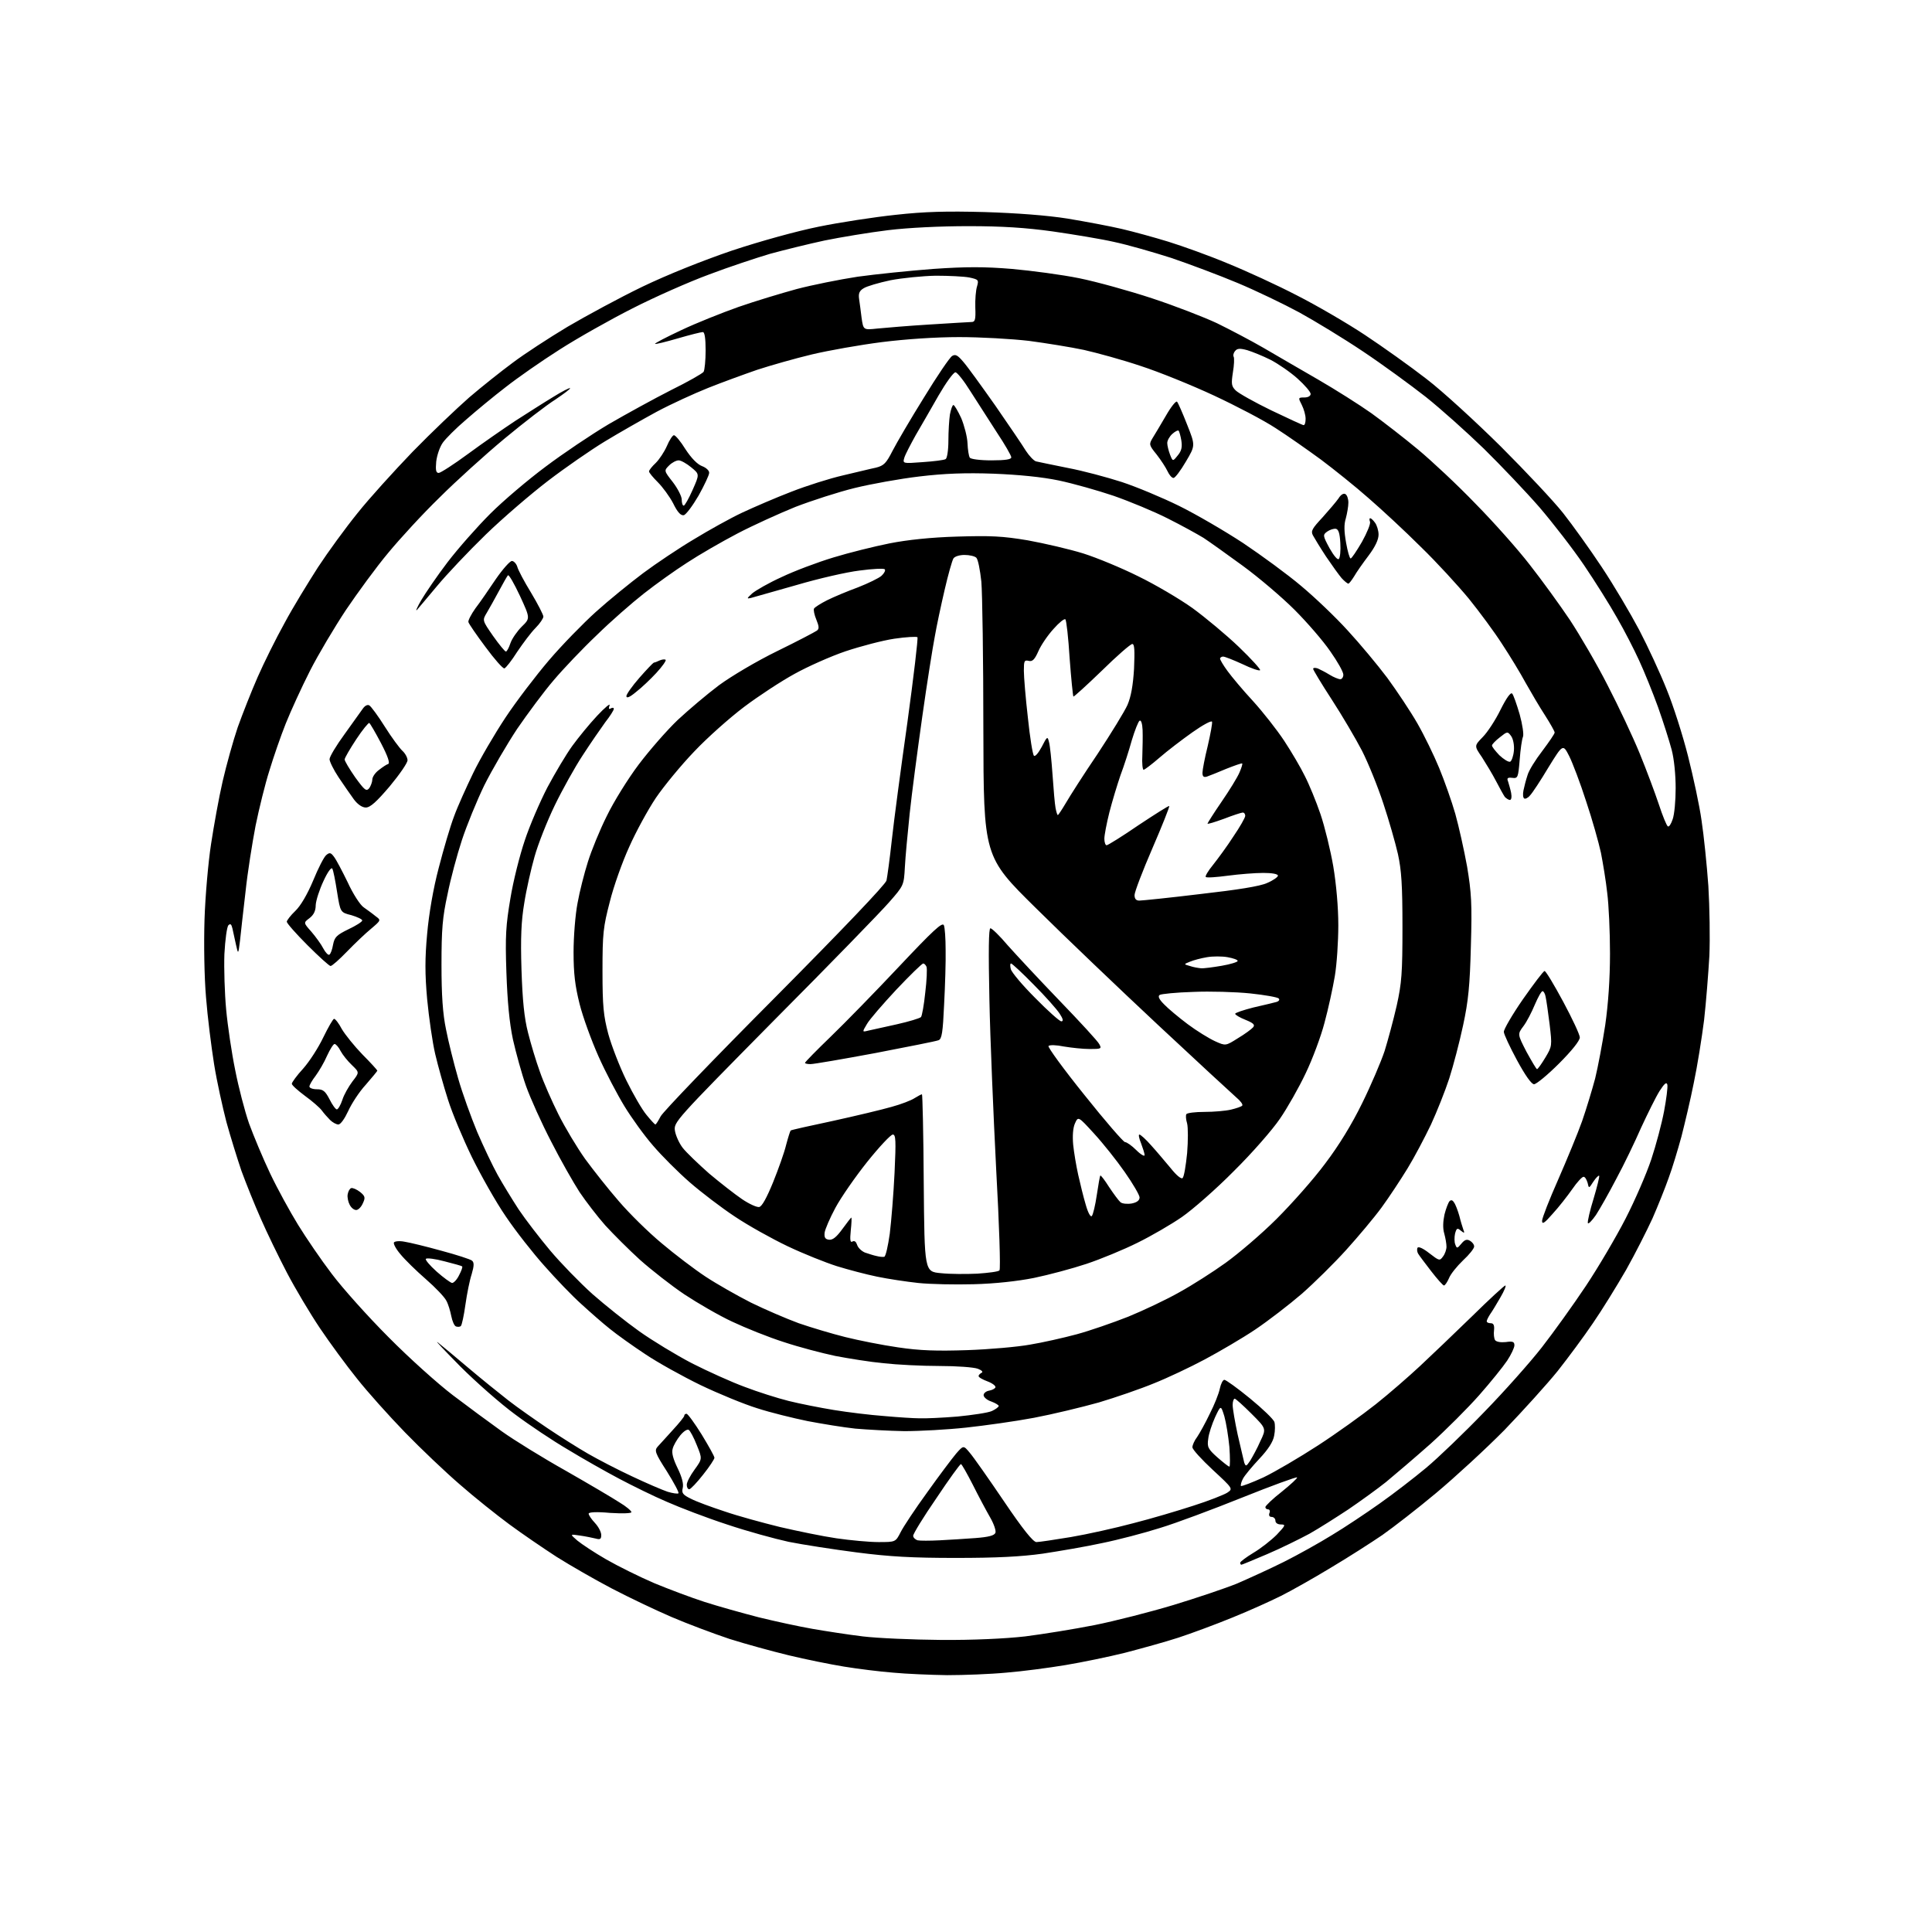 <?xml version="1.0" encoding="UTF-8" standalone="no"?>
<svg 
  version="1.1" 
  xmlns="http://www.w3.org/2000/svg" 
  xmlns:xlink="http://www.w3.org/1999/xlink" 
  xmlns:svg="http://www.w3.org/2000/svg"
  xmlns:rdf="http://www.w3.org/1999/02/22-rdf-syntax-ns#"
  xmlns:cc="http://creativecommons.org/ns#"
  xmlns:dc="http://purl.org/dc/elements/1.1/"
  viewBox="0 0 768 768"
  width="768"
  height="768"
>
<style>svg {background-color: white; }</style>"
<path stroke="none" fill="black" fill-rule="evenodd" d="M376.5,665.9C369.9,665.8 360.2,665.4 355.0,664.9C349.8,664.5 341.0,663.4 335.5,662.5C330.0,661.6 320.1,659.6 313.5,658.0C306.9,656.4 296.3,653.5 290.0,651.5C283.7,649.4 273.3,645.5 267.0,642.8C260.7,640.1 250.0,635.0 243.3,631.5C236.6,628.0 226.7,622.3 221.3,618.9C215.9,615.4 207.4,609.6 202.4,605.9C197.4,602.2 188.6,595.2 182.9,590.2C177.2,585.3 167.3,575.9 161.0,569.4C154.6,562.8 146.0,553.2 141.9,548.0C137.7,542.8 131.1,533.8 127.2,528.0C123.3,522.2 117.4,512.3 114.1,506.0C110.8,499.7 106.1,490.0 103.7,484.5C101.2,478.9 97.8,470.4 96.0,465.5C94.3,460.5 91.6,451.8 90.0,446.0C88.5,440.2 86.2,429.9 85.1,423.0C84.0,416.1 82.5,404.2 81.9,396.5C81.2,388.4 81.0,375.3 81.3,365.5C81.6,356.1 82.8,342.6 83.9,335.5C85.0,328.3 87.0,317.1 88.5,310.6C90.0,304.1 92.7,294.4 94.5,289.1C96.4,283.8 99.9,274.9 102.4,269.2C104.9,263.5 109.7,253.8 113.1,247.7C116.4,241.5 122.5,231.6 126.4,225.5C130.4,219.4 137.4,209.8 142.1,204.0C146.7,198.2 156.6,187.3 164.0,179.6C171.4,172.0 181.6,162.3 186.5,158.0C191.4,153.8 199.2,147.6 203.8,144.2C208.3,140.8 218.1,134.4 225.6,129.9C233.1,125.5 246.4,118.3 255.3,114.0C265.3,109.2 279.0,103.7 291.0,99.6C302.5,95.8 316.6,91.9 325.5,90.1C333.8,88.4 347.5,86.3 356.0,85.4C367.7,84.1 376.4,83.9 391.5,84.3C404.2,84.7 416.2,85.6 424.4,86.9C431.6,88.1 441.2,89.9 445.9,91.0C450.6,92.1 459.0,94.4 464.5,96.1C470.0,97.8 480.6,101.6 488.0,104.7C495.4,107.7 507.8,113.4 515.5,117.4C523.2,121.3 535.4,128.4 542.5,133.1C549.6,137.8 560.7,145.7 567.0,150.6C573.3,155.4 586.6,167.6 596.6,177.5C606.5,187.4 617.7,199.3 621.4,204.0C625.1,208.7 632.0,218.3 636.7,225.4C641.5,232.6 648.1,243.8 651.6,250.4C655.1,257.1 660.0,267.7 662.5,274.0C665.1,280.3 668.9,292.2 671.0,300.5C673.1,308.8 675.6,320.3 676.4,326.2C677.3,332.1 678.5,343.8 679.1,352.2C679.6,360.6 679.8,373.1 679.5,380.0C679.1,386.9 678.2,398.4 677.4,405.5C676.5,412.6 674.7,423.9 673.3,430.5C672.0,437.1 669.7,446.7 668.4,451.8C667.0,456.9 664.8,464.3 663.3,468.3C661.9,472.3 659.0,479.5 656.9,484.3C654.7,489.1 650.0,498.4 646.4,504.8C642.7,511.2 636.8,520.8 633.2,526.0C629.7,531.2 623.3,539.8 619.2,545.0C615.0,550.2 605.5,560.7 598.1,568.4C590.6,576.0 578.4,587.2 571.0,593.4C563.6,599.6 553.9,607.1 549.5,610.2C545.1,613.2 535.9,619.1 529.0,623.2C522.1,627.4 513.2,632.4 509.2,634.4C505.2,636.4 496.6,640.3 489.9,643.0C483.3,645.7 473.6,649.3 468.4,651.0C463.2,652.7 453.7,655.3 447.2,657.0C440.8,658.6 430.1,660.8 423.5,661.9C416.9,663.0 406.3,664.4 400.0,664.9C393.7,665.5 383.1,665.9 376.5,665.9zM374.0,651.9C386.7,652.0 399.5,651.4 407.5,650.5C414.6,649.6 427.0,647.6 435.1,646.0C443.1,644.4 457.2,640.8 466.5,638.0C475.7,635.2 487.0,631.4 491.7,629.5C496.3,627.5 504.7,623.7 510.3,620.9C515.9,618.1 524.5,613.3 529.5,610.2C534.5,607.2 542.9,601.6 548.4,597.7C553.8,593.9 562.1,587.5 566.9,583.5C571.7,579.5 582.1,569.5 590.0,561.3C598.0,553.1 608.3,541.5 612.9,535.6C617.5,529.7 625.4,518.7 630.4,511.2C635.4,503.7 642.5,491.6 646.2,484.4C649.9,477.2 654.5,466.6 656.4,460.9C658.3,455.2 660.6,446.5 661.5,441.7C662.4,436.9 663.0,432.2 662.8,431.2C662.5,430.0 661.7,430.6 659.7,433.7C658.2,436.1 655.0,442.6 652.4,448.2C649.9,453.9 645.5,463.1 642.5,468.6C639.6,474.2 635.9,480.7 634.4,483.0C632.8,485.3 631.4,486.7 631.2,486.2C631.0,485.6 632.0,481.2 633.5,476.4C634.9,471.7 635.9,467.6 635.7,467.4C635.5,467.1 634.4,468.2 633.4,469.7C631.6,472.5 631.6,472.5 631.1,470.2C630.7,468.9 630.1,467.8 629.5,467.8C629.0,467.7 626.9,469.9 625.0,472.7C623.1,475.4 619.6,479.9 617.2,482.5C613.9,486.3 613.0,486.8 613.0,485.3C613.0,484.2 615.9,476.8 619.4,468.9C622.9,460.9 627.2,450.5 628.9,445.7C630.6,440.8 632.9,433.2 634.1,428.7C635.2,424.2 637.0,414.7 638.1,407.5C639.3,399.1 640.0,389.1 640.0,379.0C640.0,370.4 639.5,359.6 638.9,355.0C638.4,350.3 637.2,343.1 636.4,339.0C635.5,334.9 632.9,325.6 630.5,318.5C628.2,311.3 625.1,303.2 623.8,300.6C621.3,295.7 621.3,295.7 615.5,305.1C612.4,310.3 609.1,315.3 608.2,316.2C607.4,317.2 606.3,317.7 605.9,317.4C605.4,317.1 605.3,315.7 605.6,314.2C605.9,312.7 606.6,310.0 607.2,308.2C607.7,306.3 610.4,302.0 613.1,298.5C615.8,294.9 618.0,291.7 618.0,291.2C618.0,290.7 616.3,287.7 614.2,284.4C612.1,281.2 608.7,275.4 606.5,271.5C604.4,267.6 600.2,260.7 597.1,256.0C594.1,251.3 588.1,243.2 583.9,238.0C579.6,232.8 571.1,223.5 564.8,217.4C558.6,211.2 549.2,202.5 544.0,198.0C538.8,193.4 530.3,186.6 525.1,182.7C519.9,178.9 511.8,173.2 507.1,170.2C502.4,167.1 491.3,161.3 482.5,157.2C473.7,153.1 460.6,147.8 453.5,145.5C446.4,143.1 436.2,140.3 430.9,139.1C425.7,138.0 415.8,136.4 409.0,135.5C402.1,134.7 389.7,134.0 381.3,134.0C371.9,134.0 360.1,134.8 350.5,136.0C341.9,137.1 329.4,139.3 322.7,140.9C316.0,142.5 306.2,145.3 301.0,147.0C295.8,148.8 287.0,152.0 281.5,154.2C276.0,156.4 266.8,160.6 261.0,163.7C255.3,166.8 246.0,172.1 240.4,175.5C234.8,178.9 224.7,185.9 217.9,191.1C211.1,196.3 199.9,205.9 193.1,212.5C186.3,219.1 177.6,228.3 173.7,233.0C169.8,237.7 166.2,241.9 165.7,242.5C165.1,243.1 165.9,241.2 167.5,238.5C169.1,235.8 173.7,229.0 177.9,223.5C182.1,218.0 189.7,209.4 194.9,204.2C200.0,199.1 209.9,190.7 216.9,185.5C223.8,180.3 235.1,172.7 242.0,168.6C248.9,164.6 260.0,158.5 266.7,155.1C273.4,151.8 279.2,148.5 279.7,147.8C280.1,147.1 280.5,143.2 280.5,139.3C280.5,134.5 280.1,132.0 279.4,132.0C278.7,132.0 274.3,133.1 269.5,134.5C264.7,135.9 260.6,136.9 260.4,136.7C260.1,136.5 264.9,134.0 270.9,131.2C276.8,128.4 287.1,124.3 293.6,122.0C300.2,119.7 310.5,116.6 316.7,114.9C322.8,113.3 333.7,111.1 340.9,110.0C348.1,109.0 361.7,107.6 371.0,106.9C384.1,106.0 391.3,106.0 402.2,106.9C410.1,107.6 422.1,109.2 429.0,110.6C435.9,112.0 448.9,115.6 458.0,118.6C467.1,121.6 478.7,126.1 483.8,128.5C488.9,131.0 497.3,135.4 502.3,138.3C507.4,141.3 517.1,146.9 524.0,150.9C530.9,154.9 540.4,160.9 545.2,164.3C549.9,167.7 558.3,174.2 563.7,178.7C569.1,183.2 579.4,192.8 586.5,200.2C593.7,207.5 603.4,218.4 608.1,224.5C612.9,230.6 620.0,240.4 624.1,246.5C628.1,252.6 634.9,264.2 639.1,272.5C643.4,280.8 649.1,292.9 651.8,299.5C654.5,306.1 657.9,315.2 659.4,319.7C660.9,324.3 662.5,328.2 663.0,328.5C663.5,328.8 664.3,327.5 664.9,325.7C665.6,323.8 666.1,318.3 666.1,313.3C666.1,308.1 665.5,301.7 664.5,298.0C663.6,294.6 661.2,287.0 659.1,281.1C657.0,275.3 653.6,266.9 651.6,262.6C649.6,258.2 645.7,250.6 642.8,245.6C640.0,240.6 634.1,231.2 629.7,224.7C625.3,218.2 617.3,207.9 612.0,201.7C606.6,195.5 596.7,185.1 589.9,178.4C583.1,171.8 572.7,162.5 566.8,157.8C560.8,153.1 549.6,144.9 541.8,139.7C533.9,134.4 522.5,127.5 516.5,124.2C510.4,120.9 499.4,115.6 492.0,112.5C484.6,109.4 472.6,104.9 465.5,102.5C458.3,100.2 448.2,97.3 443.0,96.2C437.8,95.0 426.8,93.2 418.5,92.0C407.7,90.5 398.3,89.9 385.0,89.9C373.8,89.9 361.2,90.5 353.0,91.5C345.6,92.4 334.2,94.3 327.8,95.6C321.3,97.0 311.6,99.4 306.1,100.9C300.7,102.5 289.8,106.1 281.9,109.1C274.0,112.0 260.2,118.1 251.4,122.6C242.5,127.1 229.4,134.5 222.4,139.0C215.3,143.5 205.7,150.2 201.0,153.9C196.3,157.5 189.3,163.3 185.3,166.8C181.3,170.2 177.1,174.4 176.0,176.0C174.8,177.7 173.7,181.0 173.4,183.5C173.1,186.9 173.3,188.0 174.4,188.0C175.1,188.0 180.4,184.6 186.1,180.4C191.8,176.2 200.3,170.3 205.0,167.2C209.7,164.2 216.4,159.9 219.9,157.8C223.4,155.6 226.4,154.1 226.6,154.3C226.9,154.5 224.2,156.5 220.8,158.8C217.3,161.0 208.2,168.0 200.5,174.4C192.8,180.8 181.2,191.3 174.7,197.8C168.1,204.2 159.0,214.1 154.3,219.8C149.6,225.4 142.1,235.7 137.5,242.5C133.0,249.3 126.5,260.2 123.2,266.7C119.9,273.2 115.6,282.6 113.6,287.6C111.6,292.6 108.7,301.0 107.1,306.3C105.4,311.6 103.0,321.4 101.6,328.2C100.3,335.0 98.4,346.8 97.6,354.5C96.7,362.2 95.7,371.0 95.4,374.0C94.7,379.5 94.7,379.5 93.8,375.5C93.3,373.3 92.7,370.4 92.4,369.1C92.0,367.4 91.6,367.0 90.8,367.8C90.2,368.4 89.5,373.6 89.2,379.3C89.0,385.0 89.3,394.9 89.9,401.3C90.5,407.8 92.1,418.6 93.5,425.4C94.8,432.1 97.3,441.7 99.0,446.6C100.8,451.5 104.5,460.4 107.4,466.5C110.3,472.6 115.3,481.7 118.5,486.9C121.7,492.1 127.7,500.9 131.9,506.4C136.1,512.0 146.2,523.3 154.5,531.6C162.7,539.9 174.2,550.2 180.0,554.6C185.8,559.0 194.6,565.5 199.5,569.0C204.4,572.5 215.9,579.6 225.0,584.7C234.1,589.9 243.6,595.5 246.2,597.2C248.9,598.8 251.0,600.6 251.0,601.1C251.0,601.6 247.4,601.7 242.5,601.4C237.1,600.9 234.0,601.1 234.0,601.7C234.0,602.3 235.1,603.9 236.5,605.4C237.9,606.9 239.0,609.0 239.0,610.2C239.0,611.8 238.6,612.1 236.8,611.6C235.5,611.3 232.7,610.7 230.5,610.4C226.5,609.8 226.5,609.8 229.5,612.4C231.2,613.8 236.3,617.2 241.0,619.9C245.7,622.6 254.2,626.8 260.0,629.3C265.8,631.7 274.8,635.1 280.1,636.8C285.4,638.5 295.0,641.2 301.6,642.9C308.1,644.5 317.8,646.6 323.0,647.5C328.2,648.4 337.2,649.8 343.0,650.5C348.8,651.2 362.7,651.8 374.0,651.9zM493.5,622.0C493.2,622.0 493.0,621.7 493.0,621.2C493.0,620.8 495.4,619.0 498.2,617.3C501.1,615.6 505.3,612.3 507.5,610.1C511.0,606.4 511.2,606.0 509.2,606.0C507.9,606.0 507.0,605.4 507.0,604.5C507.0,603.7 506.3,603.0 505.5,603.0C504.6,603.0 504.3,602.4 504.6,601.5C505.0,600.7 504.7,600.0 504.1,600.0C503.5,600.0 503.0,599.6 503.0,599.1C503.0,598.6 505.9,595.8 509.5,593.0C513.1,590.1 515.9,587.5 515.6,587.3C515.4,587.0 505.5,590.6 493.8,595.3C482.1,600.0 467.4,605.5 461.1,607.4C454.8,609.4 444.5,612.1 438.1,613.4C431.7,614.8 421.1,616.6 414.5,617.6C405.9,618.8 396.1,619.3 380.0,619.3C362.6,619.3 353.6,618.8 340.5,617.1C331.2,615.9 319.0,614.0 313.5,612.9C308.0,611.7 297.0,608.7 289.0,606.0C281.0,603.4 270.3,599.3 265.1,597.0C259.9,594.8 251.4,590.6 246.1,587.8C240.8,585.0 231.6,579.8 225.7,576.2C219.7,572.7 210.3,566.4 204.7,562.2C199.1,558.1 189.3,549.5 183.0,543.2C176.7,536.8 172.6,532.5 174.0,533.6C175.4,534.7 180.8,539.2 186.0,543.6C191.2,548.0 198.5,553.9 202.1,556.7C205.7,559.5 212.7,564.4 217.6,567.7C222.5,571.0 229.8,575.6 233.8,577.9C237.8,580.2 245.7,584.3 251.3,586.9C257.0,589.6 263.3,592.3 265.4,593.0C267.4,593.6 269.4,593.9 269.7,593.6C270.0,593.3 267.9,589.4 265.1,584.9C260.4,577.6 260.1,576.6 261.4,575.1C262.2,574.2 264.9,571.3 267.4,568.5C269.9,565.8 272.0,563.2 272.0,562.8C272.0,562.3 272.4,562.0 272.9,562.0C273.4,562.0 276.1,565.7 278.9,570.2C281.7,574.8 284.0,578.9 284.0,579.5C284.0,580.0 282.0,583.1 279.5,586.2C277.0,589.4 274.5,592.0 274.0,592.0C273.4,592.0 273.0,591.2 273.0,590.2C273.0,589.2 274.4,586.5 276.1,584.2C279.2,579.9 279.2,579.9 277.0,574.5C275.8,571.4 274.3,568.7 273.8,568.4C273.2,568.0 271.7,569.0 270.4,570.6C269.1,572.2 267.7,574.6 267.4,575.9C266.9,577.5 267.6,580.0 269.4,583.7C271.1,587.2 271.8,589.9 271.4,591.5C270.9,593.5 271.4,594.2 274.7,595.8C276.8,596.9 282.8,599.1 288.0,600.8C293.2,602.6 303.1,605.3 310.0,607.0C316.9,608.6 327.0,610.7 332.5,611.5C338.0,612.3 345.5,613.0 349.2,613.0C356.0,613.0 356.0,613.0 358.0,609.1C359.1,606.9 363.8,599.8 368.6,593.2C373.3,586.6 378.5,579.7 380.1,577.8C383.0,574.5 383.0,574.5 385.5,577.5C386.9,579.1 393.0,587.8 399.1,596.8C406.6,607.9 410.7,613.0 412.0,613.0C413.0,613.0 419.1,612.1 425.7,611.0C432.2,609.9 443.4,607.4 450.5,605.5C457.6,603.7 468.4,600.5 474.5,598.5C480.5,596.6 486.5,594.2 487.8,593.4C490.2,591.8 490.2,591.8 482.1,584.3C477.7,580.2 474.0,576.2 474.0,575.3C474.0,574.5 474.8,572.6 475.9,571.2C476.9,569.7 479.2,565.6 480.9,562.0C482.7,558.5 484.5,554.0 484.9,552.0C485.3,550.1 486.1,548.5 486.7,548.5C487.3,548.5 491.9,551.8 496.9,555.9C501.9,560.0 506.3,564.2 506.6,565.3C506.9,566.3 506.9,568.8 506.5,570.7C506.1,573.1 504.1,576.2 500.6,579.9C497.7,583.0 494.7,586.6 494.1,587.8C493.4,589.1 493.1,590.4 493.3,590.7C493.6,590.9 497.6,589.4 502.2,587.3C506.8,585.1 516.5,579.4 523.9,574.6C531.3,569.8 541.6,562.4 546.9,558.2C552.2,554.0 560.1,547.1 564.5,543.0C568.9,538.9 578.2,530.0 585.1,523.3C592.0,516.5 598.0,511.0 598.4,511.0C598.8,511.0 598.0,513.1 596.4,515.8C594.9,518.4 593.1,521.4 592.3,522.5C591.6,523.6 591.0,524.8 591.0,525.2C591.0,525.7 591.7,526.0 592.6,526.0C593.7,526.0 594.1,526.8 593.9,528.8C593.7,530.3 593.9,532.0 594.3,532.7C594.8,533.4 596.5,533.7 598.5,533.5C601.3,533.1 602.0,533.3 602.0,534.8C602.0,535.7 600.7,538.5 599.1,540.9C597.5,543.3 592.5,549.5 588.0,554.6C583.5,559.7 574.8,568.4 568.7,573.9C562.5,579.4 554.5,586.2 551.0,589.1C547.5,591.9 540.7,596.8 536.0,600.0C531.3,603.1 524.4,607.5 520.5,609.7C516.6,611.8 509.1,615.5 503.7,617.8C498.3,620.1 493.7,622.0 493.5,622.0zM373.5,612.3C377.4,612.1 383.8,611.7 387.8,611.4C393.0,611.0 395.3,610.4 395.7,609.3C396.0,608.5 395.1,605.8 393.6,603.2C392.1,600.6 389.0,594.8 386.7,590.2C384.4,585.7 382.3,582.0 382.0,582.0C381.6,582.0 377.2,588.1 372.2,595.6C367.1,603.0 363.0,609.7 363.0,610.5C363.0,611.2 363.8,612.0 364.8,612.3C365.7,612.5 369.6,612.5 373.5,612.3zM488.7,583.0C489.0,583.0 489.0,579.5 488.7,575.2C488.3,571.0 487.4,565.5 486.7,563.0C485.3,558.5 485.3,558.5 483.0,563.4C481.8,566.1 480.5,569.9 480.3,571.9C479.8,575.2 480.2,576.0 483.9,579.3C486.2,581.3 488.3,583.0 488.7,583.0zM497.0,580.6C497.9,579.1 499.8,575.7 501.0,572.9C503.4,567.9 503.4,567.9 497.5,562.0C494.2,558.7 491.2,556.0 490.8,556.0C490.4,556.0 490.0,557.1 490.0,558.5C490.0,559.9 490.9,565.2 492.0,570.3C493.2,575.3 494.3,580.3 494.6,581.4C495.2,583.0 495.4,583.0 497.0,580.6zM359.5,568.9C353.4,568.8 344.7,568.3 340.0,567.9C335.3,567.4 326.8,566.0 321.0,564.9C315.2,563.7 306.2,561.5 301.0,559.8C295.8,558.2 285.6,554.0 278.5,550.6C271.3,547.1 261.4,541.6 256.5,538.3C251.5,535.0 245.2,530.5 242.5,528.3C239.7,526.1 234.6,521.6 231.1,518.4C227.5,515.2 221.0,508.4 216.5,503.3C212.0,498.3 205.0,489.4 201.1,483.6C197.1,477.8 191.1,467.1 187.6,460.0C184.1,452.8 179.8,442.6 178.1,437.2C176.4,431.9 174.1,423.7 173.0,419.0C171.9,414.3 170.5,404.5 169.8,397.2C168.9,387.1 168.9,381.0 169.8,371.2C170.5,363.3 172.2,353.3 174.4,345.0C176.3,337.6 179.0,328.4 180.5,324.5C181.9,320.6 185.4,312.9 188.1,307.3C190.8,301.7 196.6,291.8 200.9,285.3C205.2,278.8 213.0,268.6 218.2,262.5C223.4,256.4 231.8,247.8 236.9,243.2C242.0,238.6 250.5,231.7 255.7,227.8C260.8,224.0 269.9,217.9 275.8,214.4C281.7,210.8 290.3,206.0 295.0,203.8C299.7,201.6 308.5,197.8 314.5,195.5C320.6,193.1 329.8,190.2 335.0,189.0C340.2,187.8 346.2,186.3 348.2,185.9C351.4,185.1 352.3,184.1 354.8,179.2C356.4,176.1 362.0,166.5 367.3,158.0C372.5,149.5 377.5,142.1 378.5,141.5C379.8,140.7 380.7,141.2 382.9,143.8C384.5,145.6 390.2,153.5 395.7,161.3C401.1,169.1 406.6,177.2 407.8,179.2C409.1,181.2 410.9,183.1 411.8,183.4C412.7,183.6 418.4,184.8 424.4,186.0C430.3,187.1 440.0,189.7 445.9,191.6C451.7,193.5 462.0,197.8 468.7,201.1C475.4,204.4 486.9,211.1 494.2,215.9C501.5,220.8 511.9,228.4 517.2,232.9C522.6,237.4 530.9,245.3 535.7,250.6C540.5,255.8 547.6,264.3 551.5,269.5C555.3,274.7 560.7,282.8 563.4,287.5C566.1,292.2 570.0,300.2 572.1,305.3C574.2,310.4 577.1,318.6 578.5,323.5C579.9,328.5 582.0,337.9 583.2,344.5C584.9,354.8 585.2,359.2 584.7,376.0C584.3,391.7 583.7,397.9 581.6,407.6C580.2,414.2 577.7,423.7 576.1,428.7C574.5,433.6 571.2,441.9 568.8,447.1C566.3,452.3 562.2,460.1 559.5,464.5C556.8,468.9 552.2,475.9 549.2,480.0C546.2,484.1 539.8,491.7 535.1,496.9C530.4,502.1 522.5,509.9 517.5,514.3C512.5,518.6 504.2,525.0 499.0,528.5C493.8,532.0 484.7,537.3 478.9,540.4C473.1,543.5 464.0,547.8 458.7,549.9C453.4,552.1 443.5,555.5 436.8,557.5C430.0,559.4 418.4,562.2 411.0,563.6C403.6,565.0 391.4,566.7 384.0,567.5C376.6,568.3 365.6,568.9 359.5,568.9zM365.5,563.8C367.7,563.9 374.5,563.6 380.6,563.1C386.6,562.5 392.8,561.6 394.3,560.9C395.8,560.2 397.0,559.3 397.0,558.9C397.0,558.5 395.6,557.7 394.0,557.1C392.4,556.6 391.0,555.4 391.0,554.6C391.0,553.8 392.0,553.0 393.2,552.8C394.4,552.6 395.5,552.0 395.7,551.5C395.9,550.9 394.4,549.8 392.5,549.1C390.6,548.4 389.0,547.5 389.0,547.0C389.0,546.6 389.6,546.0 390.2,545.7C390.9,545.4 390.3,544.7 388.7,544.1C387.1,543.5 380.3,543.0 373.4,543.0C366.5,543.0 356.6,542.5 351.2,541.9C345.9,541.4 337.2,540.0 332.0,539.0C326.8,537.9 317.6,535.5 311.6,533.5C305.6,531.6 296.4,527.9 291.1,525.4C285.9,523.0 277.3,518.0 272.0,514.5C266.8,511.0 258.9,504.8 254.4,500.8C250.0,496.8 243.8,490.6 240.6,487.1C237.5,483.6 232.9,477.6 230.4,473.9C228.0,470.2 222.8,461.1 219.1,453.8C215.3,446.5 210.8,436.5 209.1,431.7C207.4,426.9 205.1,418.5 203.9,413.2C202.5,406.6 201.7,398.1 201.3,386.5C200.8,372.0 201.1,367.7 202.9,357.1C204.0,350.3 206.6,340.0 208.6,334.1C210.5,328.3 214.6,318.8 217.6,313.0C220.7,307.2 225.1,299.8 227.5,296.5C229.9,293.2 234.3,287.8 237.4,284.5C240.5,281.2 242.7,279.4 242.3,280.4C241.9,281.7 242.0,282.1 242.8,281.6C243.5,281.2 244.0,281.3 244.0,281.8C244.0,282.3 242.5,284.7 240.6,287.1C238.8,289.6 234.7,295.5 231.6,300.3C228.5,305.0 223.5,314.0 220.5,320.2C217.5,326.4 213.9,335.5 212.5,340.5C211.1,345.4 209.2,353.8 208.4,359.0C207.2,366.1 206.9,372.7 207.3,385.5C207.7,397.7 208.4,404.7 209.9,410.5C211.0,414.9 213.1,421.9 214.6,426.0C216.0,430.1 219.4,437.8 222.0,443.0C224.6,448.2 229.4,456.2 232.6,460.7C235.9,465.2 241.9,472.8 246.0,477.5C250.1,482.3 257.7,489.8 263.0,494.2C268.2,498.6 276.1,504.6 280.5,507.5C284.9,510.4 293.0,515.0 298.5,517.8C304.0,520.5 312.6,524.2 317.5,526.0C322.4,527.7 330.8,530.2 336.0,531.5C341.2,532.8 350.7,534.7 357.0,535.6C365.7,536.9 372.3,537.1 384.5,536.7C393.3,536.4 404.6,535.4 409.5,534.5C414.4,533.7 422.8,531.8 428.0,530.4C433.2,529.0 442.4,525.8 448.5,523.4C454.6,520.9 463.7,516.6 468.8,513.7C473.9,510.9 482.2,505.6 487.2,502.0C492.2,498.4 501.4,490.6 507.5,484.5C513.6,478.4 522.3,468.6 526.8,462.5C532.2,455.4 537.4,446.9 541.5,438.5C545.0,431.4 549.0,422.0 550.4,417.8C551.7,413.6 553.9,405.5 555.2,399.8C557.2,390.8 557.5,386.8 557.5,368.5C557.5,351.8 557.1,345.9 555.7,339.5C554.7,335.1 552.1,326.0 549.9,319.4C547.7,312.7 543.9,303.3 541.4,298.4C538.9,293.6 533.5,284.4 529.4,278.1C525.3,271.8 522.0,266.3 522.0,265.9C522.0,265.4 522.8,265.4 523.8,265.7C524.7,266.1 526.9,267.2 528.5,268.2C530.1,269.2 532.1,270.0 532.8,270.0C533.4,270.0 534.0,269.2 534.0,268.2C534.0,267.1 531.7,263.0 528.8,258.9C526.0,254.8 519.6,247.4 514.6,242.4C509.6,237.4 500.3,229.5 494.0,224.9C487.7,220.3 480.7,215.3 478.4,213.8C476.1,212.4 469.8,208.9 464.2,206.1C458.7,203.3 449.0,199.3 442.7,197.1C436.5,195.0 426.6,192.2 420.9,191.0C414.2,189.6 405.0,188.7 395.0,188.3C383.9,187.9 375.5,188.2 365.5,189.4C357.8,190.3 346.2,192.4 339.7,194.0C333.2,195.6 322.7,199.0 316.2,201.5C309.8,204.1 299.4,208.8 293.1,212.1C286.8,215.4 277.8,220.6 273.1,223.7C268.4,226.7 260.7,232.2 256.0,235.9C251.4,239.5 242.9,246.9 237.3,252.4C231.6,257.8 223.9,265.9 220.1,270.4C216.3,274.8 209.8,283.6 205.6,289.7C201.5,295.9 195.6,306.0 192.5,312.2C189.5,318.4 185.5,328.2 183.6,334.0C181.7,339.8 179.1,349.4 177.9,355.5C175.9,364.6 175.5,369.4 175.5,383.5C175.5,395.6 176.0,403.0 177.3,409.2C178.2,413.9 180.4,422.7 182.1,428.6C183.8,434.6 187.3,444.2 189.7,450.0C192.2,455.8 195.8,463.4 197.8,467.0C199.8,470.6 203.6,476.8 206.2,480.8C208.9,484.8 214.5,492.1 218.7,497.1C222.9,502.1 230.5,509.9 235.5,514.4C240.5,518.8 248.9,525.5 254.1,529.2C259.3,532.9 268.7,538.6 275.0,541.9C281.3,545.1 290.8,549.4 296.0,551.3C301.2,553.3 309.1,555.8 313.5,556.9C317.9,558.0 326.0,559.6 331.5,560.5C337.0,561.4 346.0,562.5 351.5,562.9C357.0,563.4 363.3,563.8 365.5,563.8zM183.2,527.1C182.8,527.5 182.0,527.5 181.3,527.3C180.6,527.1 179.8,525.2 179.4,523.2C179.0,521.2 178.2,518.4 177.4,517.0C176.7,515.6 173.1,511.8 169.3,508.5C165.5,505.2 161.0,500.8 159.2,498.6C157.4,496.5 156.3,494.4 156.6,493.9C156.9,493.4 158.8,493.2 160.8,493.6C162.8,493.9 169.4,495.5 175.5,497.2C181.5,498.8 187.0,500.6 187.6,501.1C188.5,501.8 188.5,503.1 187.5,506.5C186.7,508.9 185.6,514.4 185.0,518.7C184.4,523.0 183.6,526.7 183.2,527.1zM387.0,510.5C379.6,510.7 369.7,510.5 365.0,510.0C360.4,509.5 353.0,508.4 348.7,507.5C344.3,506.6 337.1,504.7 332.6,503.3C328.2,501.9 319.4,498.4 313.1,495.4C306.8,492.4 297.3,487.1 292.1,483.6C286.8,480.1 278.8,474.0 274.2,470.0C269.6,466.0 263.1,459.5 259.6,455.4C256.1,451.4 251.0,444.3 248.2,439.7C245.4,435.1 240.7,426.2 237.9,419.9C235.1,413.6 231.7,404.3 230.4,399.1C228.6,391.9 228.0,387.1 228.0,378.5C228.0,372.3 228.7,363.5 229.6,358.9C230.4,354.4 232.3,347.0 233.7,342.6C235.1,338.1 238.4,330.0 241.2,324.4C243.9,318.8 249.6,309.6 253.9,303.9C258.2,298.2 265.2,290.2 269.4,286.2C273.7,282.2 281.0,276.0 285.8,272.4C290.7,268.8 300.8,262.8 309.0,258.8C317.0,254.9 324.0,251.2 324.7,250.7C325.7,250.0 325.6,249.0 324.5,246.3C323.7,244.4 323.3,242.4 323.6,241.9C323.9,241.4 326.2,239.9 328.8,238.6C331.4,237.3 336.9,235.0 341.0,233.5C345.1,231.9 349.4,229.8 350.4,228.9C351.5,227.9 352.1,226.7 351.7,226.3C351.3,225.9 346.8,226.1 341.7,226.8C336.6,227.4 325.3,230.0 316.5,232.6C307.7,235.1 299.6,237.4 298.5,237.7C296.8,238.1 296.8,237.9 299.0,235.9C300.4,234.7 305.6,231.7 310.7,229.4C315.7,227.0 325.0,223.5 331.3,221.6C337.5,219.7 347.6,217.2 353.6,216.0C360.7,214.6 370.1,213.6 380.5,213.3C393.8,212.9 398.5,213.1 408.6,214.8C415.2,216.0 425.1,218.3 430.6,220.0C436.0,221.7 445.9,225.8 452.5,229.1C459.1,232.3 468.8,238.0 474.0,241.7C479.2,245.5 487.5,252.4 492.5,257.2C497.4,261.9 501.2,266.1 500.9,266.4C500.6,266.8 497.4,265.7 493.9,264.0C490.4,262.4 486.9,261.0 486.2,261.0C485.6,261.0 485.0,261.4 485.0,261.8C485.0,262.3 486.3,264.5 488.0,266.8C489.6,269.0 494.1,274.4 498.1,278.7C502.0,283.0 507.6,290.1 510.5,294.5C513.4,298.9 517.1,305.2 518.7,308.5C520.4,311.8 523.2,318.6 524.9,323.6C526.6,328.6 528.9,338.0 530.0,344.4C531.2,351.6 532.0,360.7 532.0,367.8C532.0,374.3 531.4,383.4 530.6,388.1C529.8,392.8 528.0,401.1 526.5,406.6C525.1,412.0 521.7,421.1 519.0,426.7C516.3,432.4 511.7,440.5 508.8,444.7C505.9,449.0 497.7,458.4 490.5,465.5C483.4,472.7 474.0,480.9 469.8,483.8C465.6,486.7 457.7,491.3 452.2,494.0C446.8,496.7 437.6,500.5 431.9,502.4C426.2,504.3 416.8,506.8 411.0,508.0C404.5,509.3 395.4,510.3 387.0,510.5zM574.0,511.0C573.6,511.0 571.3,508.4 568.9,505.3C566.5,502.2 564.1,499.0 563.7,498.3C563.3,497.6 563.2,496.5 563.5,496.0C563.9,495.4 565.8,496.3 568.2,498.2C572.1,501.2 572.3,501.3 573.6,499.5C574.4,498.5 575.0,496.7 575.0,495.6C575.0,494.4 574.6,492.1 574.1,490.3C573.5,488.3 573.6,485.6 574.2,482.8C574.8,480.4 575.7,478.1 576.2,477.5C576.8,476.9 577.4,477.0 578.0,478.0C578.6,478.8 579.5,481.2 580.1,483.3C580.6,485.4 581.4,487.9 581.7,488.8C582.3,490.3 582.1,490.3 580.7,489.2C579.3,488.0 579.0,488.2 578.4,490.4C578.1,491.8 578.1,493.8 578.5,494.7C579.1,496.4 579.3,496.3 580.9,494.4C582.2,492.8 583.1,492.5 584.3,493.2C585.2,493.7 586.0,494.7 586.0,495.5C586.0,496.3 584.0,498.8 581.6,501.0C579.2,503.3 576.6,506.5 576.0,508.1C575.3,509.7 574.4,511.0 574.0,511.0zM179.7,510.0C180.4,510.0 181.7,508.6 182.5,506.9C183.4,505.2 184.0,503.6 183.7,503.4C183.5,503.2 180.3,502.3 176.7,501.4C173.0,500.4 169.7,500.0 169.3,500.4C168.9,500.7 170.8,503.0 173.6,505.5C176.3,507.9 179.1,509.9 179.7,510.0zM388.5,506.3C392.9,506.0 396.9,505.5 397.3,505.0C397.8,504.6 397.2,486.5 396.0,464.9C394.9,443.2 393.6,412.8 393.3,397.2C392.9,378.1 393.0,369.0 393.7,369.0C394.3,369.0 397.4,372.0 400.6,375.8C403.9,379.5 413.1,389.4 421.2,397.8C429.4,406.3 436.5,414.0 437.0,415.1C438.0,416.9 437.7,417.0 433.2,417.0C430.5,417.0 425.9,416.5 422.9,416.0C420.0,415.4 417.3,415.3 416.8,415.8C416.4,416.2 422.8,425.0 431.1,435.3C439.3,445.6 446.6,454.0 447.2,454.0C447.9,454.0 449.9,455.4 451.7,457.2C453.5,459.0 455.0,459.8 455.0,459.2C455.0,458.5 454.3,456.4 453.6,454.5C452.8,452.6 452.5,451.0 452.9,451.0C453.4,451.0 455.5,452.9 457.6,455.3C459.8,457.7 463.2,461.8 465.4,464.4C467.7,467.3 469.6,468.8 470.1,468.3C470.7,467.7 471.4,463.3 471.9,458.4C472.3,453.5 472.3,448.2 471.9,446.6C471.4,445.0 471.3,443.3 471.6,442.9C471.9,442.4 475.1,442.0 478.8,442.0C482.5,442.0 487.2,441.6 489.3,441.1C491.4,440.6 493.5,439.9 493.8,439.5C494.2,439.1 493.1,437.6 491.4,436.2C489.7,434.7 475.7,421.8 460.4,407.5C445.1,393.2 423.2,372.3 411.8,361.0C391.0,340.5 391.0,340.5 390.9,290.0C390.9,262.2 390.5,235.8 390.1,231.2C389.6,226.6 388.8,222.4 388.1,221.7C387.5,221.1 385.4,220.6 383.4,220.6C381.4,220.6 379.5,221.2 379.0,222.0C378.5,222.8 376.9,228.4 375.5,234.5C374.1,240.5 372.3,248.9 371.6,253.0C370.8,257.1 368.5,271.5 366.6,285.0C364.7,298.5 362.4,315.8 361.6,323.5C360.8,331.2 359.9,340.7 359.7,344.7C359.3,351.9 359.3,352.0 353.4,358.7C350.2,362.4 329.6,383.6 307.6,405.7C268.2,445.6 267.8,446.1 268.3,449.5C268.6,451.4 270.0,454.5 271.4,456.3C272.8,458.1 277.6,462.7 281.9,466.5C286.3,470.2 292.2,474.8 295.0,476.7C297.8,478.6 300.9,480.0 301.8,479.8C302.9,479.6 304.8,476.1 307.3,470.0C309.4,464.8 311.8,458.1 312.5,455.1C313.3,452.1 314.1,449.6 314.3,449.4C314.4,449.2 322.0,447.5 331.0,445.6C340.1,443.6 350.6,441.1 354.4,440.0C358.1,439.0 362.3,437.4 363.6,436.5C364.9,435.7 366.2,435.0 366.5,435.0C366.7,435.0 367.1,450.9 367.2,470.2C367.5,505.5 367.5,505.5 374.0,506.1C377.6,506.5 384.1,506.5 388.5,506.3zM351.5,499.6C352.1,499.4 353.0,495.3 353.7,490.4C354.3,485.5 355.2,474.6 355.6,466.2C356.2,453.3 356.1,451.0 354.9,451.0C354.1,451.0 349.5,455.9 344.7,461.9C340.0,467.8 334.3,476.0 332.1,480.1C329.9,484.2 328.0,488.6 327.8,490.0C327.6,491.9 328.0,492.6 329.5,492.8C331.0,493.0 332.5,491.8 334.9,488.5C336.7,486.0 338.3,484.0 338.4,484.0C338.6,484.0 338.5,486.3 338.2,489.1C337.8,493.0 338.0,494.1 338.9,493.5C339.7,493.1 340.3,493.6 340.7,494.8C341.0,495.9 342.4,497.3 343.8,497.9C345.3,498.4 347.4,499.1 348.5,499.3C349.6,499.6 350.9,499.7 351.5,499.6zM434.0,483.4C434.5,482.9 435.4,479.1 436.0,475.0C436.6,471.0 437.2,467.5 437.4,467.3C437.6,467.1 439.2,469.2 440.9,471.9C442.7,474.6 444.7,477.3 445.4,477.9C446.1,478.5 448.1,478.7 449.9,478.4C451.9,478.0 453.0,477.2 453.0,476.0C453.0,475.1 450.4,470.6 447.1,465.9C443.9,461.3 438.4,454.4 434.9,450.6C428.6,443.7 428.6,443.7 427.3,446.6C426.5,448.4 426.3,451.6 426.6,455.0C426.9,458.0 427.8,463.4 428.6,467.0C429.4,470.6 430.7,475.9 431.6,478.9C432.5,482.1 433.5,483.9 434.0,483.4zM141.6,481.0C140.7,481.0 139.6,480.1 139.0,478.9C138.4,477.8 138.0,475.9 138.2,474.8C138.4,473.6 139.0,472.5 139.6,472.3C140.2,472.1 141.8,472.8 143.1,473.8C145.2,475.5 145.3,476.1 144.2,478.4C143.6,479.8 142.4,481.0 141.6,481.0zM134.5,447.0C133.7,447.0 132.2,446.2 131.2,445.2C130.2,444.2 128.7,442.5 127.9,441.4C127.1,440.3 124.1,437.7 121.2,435.6C118.4,433.5 116.0,431.4 116.0,430.8C116.0,430.3 118.0,427.5 120.5,424.8C123.0,422.0 126.6,416.4 128.5,412.4C130.5,408.3 132.4,405.0 132.8,405.0C133.3,405.0 134.7,406.8 135.9,409.1C137.2,411.3 140.9,415.9 144.1,419.2C147.4,422.5 150.0,425.4 150.0,425.6C150.0,425.8 147.9,428.3 145.4,431.2C142.8,434.0 139.7,438.8 138.4,441.7C137.0,444.7 135.4,447.0 134.5,447.0zM260.5,447.0C260.8,447.0 261.7,445.5 262.6,443.8C263.5,442.0 284.0,420.7 308.1,396.5C334.7,369.7 352.1,351.5 352.4,350.0C352.7,348.6 353.7,341.4 354.5,334.0C355.3,326.6 358.1,305.5 360.7,287.2C363.2,268.9 365.0,253.7 364.7,253.3C364.3,253.0 360.2,253.2 355.5,253.9C350.8,254.6 342.1,256.9 336.1,258.9C330.2,260.9 321.0,265.0 315.8,267.9C310.5,270.8 301.5,276.7 295.8,281.0C290.1,285.3 281.2,293.2 276.0,298.7C270.8,304.1 263.9,312.5 260.7,317.2C257.5,322.0 252.7,330.8 250.1,336.7C247.4,342.6 243.9,352.4 242.4,358.5C239.8,368.5 239.5,371.0 239.5,386.0C239.5,400.0 239.9,403.8 241.8,411.0C243.1,415.7 246.3,424.0 249.0,429.5C251.7,435.0 255.3,441.2 257.0,443.2C258.7,445.3 260.3,447.0 260.5,447.0zM133.9,441.0C134.4,441.0 135.4,439.3 136.1,437.2C136.7,435.2 138.6,431.9 140.1,429.9C142.9,426.3 142.9,426.3 139.9,423.4C138.2,421.8 136.2,419.3 135.4,417.8C134.6,416.2 133.5,415.0 133.0,415.0C132.5,415.0 131.2,417.1 130.0,419.7C128.9,422.3 126.8,425.8 125.5,427.6C124.1,429.4 123.0,431.3 123.0,431.9C123.0,432.5 124.3,433.0 126.0,433.0C128.4,433.0 129.3,433.7 131.0,437.0C132.1,439.2 133.4,441.0 133.9,441.0zM609.8,431.0C608.8,431.0 606.3,427.5 603.0,421.4C600.2,416.2 597.8,411.1 597.8,410.2C597.7,409.3 601.1,403.4 605.4,397.2C609.7,391.1 613.5,386.0 614.0,386.0C614.5,386.0 617.8,391.5 621.4,398.2C625.0,404.9 628.0,411.3 628.0,412.4C628.0,413.7 624.8,417.7 619.7,422.8C615.2,427.3 610.7,431.0 609.8,431.0zM611.0,425.0C611.3,425.0 612.8,422.9 614.3,420.4C617.0,415.9 617.0,415.7 616.0,407.2C615.4,402.4 614.7,397.5 614.4,396.2C614.2,395.0 613.6,394.0 613.2,394.0C612.7,394.0 611.4,396.4 610.1,399.4C608.9,402.3 606.9,406.2 605.6,407.9C603.2,411.1 603.2,411.1 606.8,418.1C608.9,421.9 610.7,425.0 611.0,425.0zM322.2,423.0C321.0,423.0 320.0,422.8 320.0,422.5C320.0,422.2 324.6,417.5 330.2,412.1C335.9,406.6 348.1,394.1 357.5,384.1C370.8,370.0 374.6,366.4 375.2,367.8C375.6,368.7 375.9,373.1 375.9,377.6C376.0,382.0 375.7,391.8 375.3,399.3C374.8,410.4 374.4,413.0 373.1,413.5C372.2,413.9 360.9,416.1 348.0,418.6C335.1,421.0 323.5,423.0 322.2,423.0zM492.1,412.7C494.8,411.1 497.5,409.1 498.1,408.4C499.0,407.4 498.3,406.7 495.1,405.4C492.8,404.5 491.0,403.4 491.0,403.0C491.0,402.6 494.3,401.5 498.2,400.5C502.2,399.6 506.3,398.6 507.4,398.3C508.4,398.0 508.8,397.4 508.3,396.9C507.8,396.4 502.7,395.5 497.0,394.9C491.2,394.3 481.0,394.0 474.3,394.3C467.6,394.5 461.6,395.1 461.0,395.5C460.2,396.0 460.7,397.2 462.7,399.2C464.2,400.8 468.5,404.4 472.1,407.1C475.7,409.8 480.6,412.8 483.0,413.9C487.2,415.8 487.2,415.8 492.1,412.7zM345.1,409.7C346.4,409.4 351.5,408.3 356.4,407.2C361.3,406.1 365.6,404.8 366.1,404.3C366.5,403.9 367.3,399.5 367.8,394.6C368.4,389.7 368.6,385.1 368.3,384.3C368.0,383.6 367.4,383.0 367.0,383.0C366.5,383.0 361.7,387.7 356.3,393.4C350.9,399.2 345.6,405.3 344.6,407.1C342.7,410.3 342.7,410.3 345.1,409.7zM421.9,406.0C422.8,406.0 422.6,405.0 421.2,402.9C420.1,401.2 415.5,396.0 410.9,391.4C406.4,386.8 402.3,383.0 401.9,383.0C401.5,383.0 401.5,384.0 401.8,385.2C402.1,386.5 406.5,391.7 411.5,396.7C416.5,401.8 421.2,406.0 421.9,406.0zM477.4,384.9C478.5,385.0 482.2,384.5 485.7,383.9C489.2,383.3 492.0,382.4 492.0,382.0C492.0,381.5 490.2,380.9 488.0,380.5C485.8,380.1 482.1,380.1 479.8,380.5C477.4,380.9 474.4,381.7 473.0,382.3C470.5,383.3 470.5,383.3 473.0,384.0C474.4,384.5 476.4,384.8 477.4,384.9zM131.4,384.0C130.9,384.0 126.8,380.3 122.2,375.7C117.7,371.2 114.0,367.0 114.0,366.4C114.0,365.9 115.5,363.9 117.4,362.1C119.5,360.1 122.2,355.5 124.5,350.0C126.5,345.1 128.8,340.6 129.7,339.9C131.0,338.8 131.5,338.9 132.7,340.5C133.6,341.6 136.0,346.2 138.2,350.7C140.3,355.3 143.2,359.8 144.6,360.7C146.0,361.7 148.1,363.2 149.3,364.2C151.5,365.8 151.5,365.8 147.5,369.2C145.3,371.0 141.0,375.1 138.0,378.2C134.9,381.4 132.0,384.0 131.4,384.0zM130.9,379.5C131.4,379.3 132.1,377.4 132.4,375.5C133.0,372.5 133.8,371.7 138.5,369.4C141.5,368.0 144.0,366.4 144.0,365.9C144.0,365.4 142.0,364.5 139.7,363.8C135.3,362.7 135.3,362.7 134.0,354.6C133.3,350.1 132.5,346.0 132.1,345.3C131.7,344.6 130.2,346.7 128.6,350.2C127.0,353.6 125.6,357.9 125.5,359.8C125.5,362.1 124.7,363.7 123.0,365.0C120.6,366.8 120.6,366.8 123.8,370.4C125.5,372.4 127.7,375.4 128.5,377.0C129.4,378.7 130.5,379.8 130.9,379.5zM452.9,358.0C453.9,358.0 464.8,356.9 477.1,355.4C492.1,353.7 500.9,352.3 503.7,351.0C506.1,350.0 508.0,348.6 508.0,348.1C508.0,347.4 505.6,347.0 502.2,347.0C498.9,347.0 492.6,347.5 488.1,348.1C483.6,348.7 479.6,349.0 479.3,348.6C479.0,348.3 480.3,346.1 482.2,343.8C484.1,341.4 487.8,336.4 490.3,332.5C492.9,328.7 495.0,325.0 495.0,324.3C495.0,323.6 494.6,323.0 494.0,323.0C493.5,323.0 490.1,324.1 486.5,325.5C482.9,326.8 480.0,327.7 480.0,327.4C480.0,327.2 482.5,323.2 485.6,318.7C488.7,314.2 491.9,309.0 492.7,307.1C493.5,305.3 494.0,303.6 493.8,303.5C493.6,303.3 490.8,304.3 487.5,305.6C484.2,307.0 480.7,308.4 479.8,308.7C478.5,309.1 478.0,308.7 478.0,307.2C478.0,306.1 478.9,301.3 480.1,296.5C481.2,291.7 482.0,287.4 481.8,286.9C481.6,286.3 478.1,288.2 474.0,291.1C469.9,294.0 464.0,298.5 460.9,301.2C457.9,303.8 455.0,306.0 454.6,306.0C454.2,306.0 453.9,303.4 454.1,300.2C454.2,297.1 454.3,292.6 454.2,290.2C454.1,287.7 453.6,286.1 453.0,286.5C452.5,286.8 451.1,290.3 449.9,294.3C448.8,298.3 446.8,304.5 445.4,308.2C444.1,312.0 442.1,318.6 441.0,322.9C439.9,327.3 439.0,332.0 439.0,333.4C439.0,334.8 439.4,336.0 439.9,336.0C440.4,336.0 446.2,332.4 452.6,328.0C459.1,323.7 464.6,320.2 464.8,320.4C465.0,320.6 462.0,328.2 458.1,337.2C454.2,346.2 451.0,354.6 451.0,355.8C451.0,357.3 451.6,358.0 452.9,358.0zM420.5,324.0C420.7,324.0 422.1,321.9 423.7,319.2C425.2,316.6 430.8,307.8 436.3,299.7C441.7,291.5 447.1,282.7 448.2,280.2C449.6,276.9 450.4,272.5 450.8,265.8C451.1,258.5 451.0,256.0 450.1,256.0C449.4,256.0 443.9,260.8 437.9,266.7C431.9,272.5 426.8,277.1 426.7,276.9C426.5,276.7 425.8,269.8 425.2,261.7C424.7,253.5 423.9,246.5 423.5,246.2C423.1,245.8 421.0,247.5 418.8,250.0C416.5,252.5 413.8,256.5 412.8,258.8C411.3,262.2 410.4,263.1 408.9,262.7C407.2,262.3 407.0,262.7 407.0,266.6C407.0,269.1 407.7,277.5 408.6,285.3C409.4,293.1 410.5,299.9 411.0,300.4C411.5,300.9 412.8,299.3 414.1,296.9C416.3,292.6 416.4,292.6 417.0,295.0C417.4,296.4 418.0,302.3 418.4,308.0C418.8,313.8 419.3,319.7 419.6,321.2C419.9,322.8 420.3,324.0 420.5,324.0zM145.4,321.0C144.0,321.0 142.2,319.8 140.7,317.8C139.4,316.0 136.6,312.0 134.6,309.0C132.6,306.0 131.0,302.7 131.0,301.8C131.0,300.8 133.7,296.3 137.0,291.8C140.3,287.2 143.6,282.6 144.3,281.6C145.1,280.5 146.1,280.0 146.8,280.4C147.5,280.8 150.3,284.6 153.0,288.9C155.7,293.2 158.9,297.5 160.0,298.5C161.1,299.5 162.0,301.2 162.0,302.2C162.0,303.3 158.8,307.9 154.9,312.6C149.7,318.7 147.2,321.0 145.4,321.0zM600.2,318.0C599.7,318.0 598.8,317.4 598.2,316.8C597.7,316.1 596.1,313.2 594.7,310.5C593.3,307.8 590.7,303.5 589.1,301.0C586.0,296.5 586.0,296.5 589.4,293.0C591.3,291.1 594.5,286.2 596.5,282.1C598.8,277.5 600.5,275.1 601.1,275.7C601.6,276.2 602.9,279.9 604.1,284.0C605.2,288.0 605.8,292.0 605.4,292.9C605.0,293.8 604.4,297.9 604.1,302.0C603.5,309.1 603.4,309.5 601.1,309.2C599.3,309.0 598.9,309.3 599.5,310.7C599.8,311.7 600.4,313.7 600.7,315.2C601.0,316.8 600.8,318.0 600.2,318.0zM146.8,313.3C147.4,312.4 148.0,310.8 148.0,309.9C148.0,308.9 149.1,307.2 150.6,306.1C152.0,305.0 153.6,303.9 154.3,303.7C155.1,303.4 154.2,300.7 151.5,295.5C149.3,291.3 147.2,287.7 146.8,287.4C146.5,287.2 144.1,290.1 141.6,293.9C139.1,297.7 137.0,301.3 137.0,301.9C137.0,302.5 138.9,305.7 141.2,309.0C145.0,314.2 145.6,314.7 146.8,313.3zM600.3,302.8C600.9,302.5 601.6,300.6 601.8,298.4C602.0,296.2 601.5,293.7 600.7,292.6C599.3,290.7 599.2,290.7 596.2,293.1C594.5,294.4 593.1,295.9 593.1,296.3C593.0,296.8 594.4,298.5 596.0,300.2C597.7,301.8 599.6,303.0 600.3,302.8zM252.8,275.1C250.3,277.2 249.0,277.7 249.0,276.7C249.0,276.0 251.3,272.7 254.2,269.4C257.0,266.2 259.6,263.5 259.9,263.4C260.2,263.4 261.3,263.0 262.3,262.5C263.3,262.1 264.3,262.0 264.6,262.3C264.9,262.6 263.3,264.9 260.9,267.5C258.6,270.0 254.9,273.5 252.8,275.1zM200.5,265.7C199.9,265.8 196.6,262.1 193.0,257.2C189.4,252.4 186.4,248.0 186.2,247.3C186.0,246.7 187.3,244.2 189.0,241.8C190.8,239.5 194.4,234.2 197.1,230.2C199.8,226.3 202.7,223.0 203.5,223.0C204.2,223.0 205.2,224.0 205.6,225.2C205.9,226.5 208.4,231.2 211.1,235.6C213.8,240.1 216.0,244.4 216.0,245.1C216.0,245.8 214.6,247.9 212.9,249.6C211.1,251.4 207.9,255.7 205.6,259.1C203.4,262.6 201.1,265.5 200.5,265.7zM201.1,259.0C201.5,259.0 202.3,257.5 202.9,255.7C203.5,253.9 205.6,250.9 207.4,249.1C210.8,245.8 210.8,245.8 206.7,236.9C204.4,232.0 202.3,228.3 201.9,228.7C201.5,229.2 199.9,232.0 198.3,235.0C196.7,238.0 194.5,241.9 193.5,243.6C191.7,246.6 191.7,246.6 196.0,252.8C198.4,256.2 200.7,259.0 201.1,259.0zM536.0,232.0C535.6,232.0 534.4,231.0 533.3,229.8C532.2,228.5 529.4,224.6 527.1,221.2C524.8,217.7 522.5,213.9 521.9,212.8C521.0,211.1 521.6,210.1 525.7,205.7C528.3,202.8 531.2,199.4 532.1,198.1C533.0,196.6 534.1,196.0 534.8,196.4C535.5,196.8 536.0,198.3 536.0,199.8C536.0,201.3 535.5,204.1 535.0,206.0C534.2,208.5 534.3,211.3 535.1,215.8C535.7,219.2 536.5,222.0 536.9,222.0C537.3,222.0 539.3,219.0 541.4,215.4C543.4,211.8 544.9,208.2 544.6,207.4C544.3,206.6 544.3,206.0 544.7,206.0C545.0,206.0 545.9,206.8 546.6,207.8C547.3,208.7 548.0,210.9 548.0,212.5C548.0,214.5 546.7,217.3 544.0,220.9C541.8,223.8 539.2,227.5 538.3,229.1C537.3,230.7 536.3,232.0 536.0,232.0zM532.2,222.2C532.7,221.7 533.0,218.9 532.8,215.9C532.6,212.1 532.1,210.4 531.0,210.2C530.1,210.1 528.6,210.6 527.6,211.3C525.8,212.6 525.8,212.9 528.5,217.9C530.2,220.9 531.7,222.7 532.2,222.2zM271.8,204.8C270.6,205.0 269.3,203.6 267.6,200.1C266.2,197.4 263.4,193.6 261.5,191.7C259.6,189.8 258.0,187.9 258.0,187.4C258.0,186.9 259.2,185.4 260.7,184.0C262.1,182.6 264.1,179.6 265.1,177.3C266.1,174.9 267.4,173.0 267.9,173.0C268.5,173.0 270.6,175.5 272.5,178.6C274.8,182.1 277.2,184.6 279.1,185.3C280.7,185.9 282.0,187.1 281.9,188.0C281.9,188.8 280.0,192.9 277.7,197.0C275.3,201.1 272.7,204.6 271.8,204.8zM271.8,201.0C272.2,201.0 273.8,198.2 275.3,194.8C278.1,188.5 278.1,188.5 274.8,185.8C273.0,184.3 270.7,183.0 269.8,183.0C268.8,183.0 267.1,183.9 266.0,185.0C263.9,187.1 263.9,187.1 267.5,191.7C269.4,194.2 271.0,197.3 271.0,198.6C271.0,199.9 271.3,201.0 271.8,201.0zM466.5,190.0C465.8,190.0 464.8,188.8 464.1,187.3C463.4,185.8 461.5,182.9 459.8,180.7C456.7,176.9 456.7,176.6 458.2,174.1C459.1,172.7 461.5,168.6 463.5,165.2C465.5,161.7 467.5,159.2 467.9,159.7C468.3,160.1 470.1,164.2 471.9,168.8C475.2,177.1 475.2,177.1 471.4,183.5C469.3,187.1 467.1,190.0 466.5,190.0zM366.8,183.7C371.2,183.4 375.3,182.9 375.9,182.5C376.5,182.2 377.0,178.9 377.0,175.2C377.0,171.5 377.3,166.8 377.6,164.8C378.0,162.7 378.6,161.0 379.0,161.0C379.4,161.0 380.8,163.4 382.1,166.2C383.3,169.1 384.5,173.6 384.6,176.2C384.7,178.7 385.1,181.3 385.5,181.9C385.8,182.5 389.5,183.0 394.1,183.0C399.8,183.0 402.0,182.6 402.0,181.8C402.0,181.1 399.4,176.6 396.2,171.8C393.1,167.0 388.4,159.7 385.8,155.6C383.2,151.4 380.5,148.0 379.8,148.0C379.0,148.0 376.0,152.2 373.1,157.2C370.2,162.3 366.1,169.4 364.0,173.0C362.0,176.6 359.9,180.6 359.5,181.9C358.8,184.3 358.8,184.3 366.8,183.7zM468.2,181.0C469.7,179.2 470.0,177.7 469.6,175.1C469.3,173.3 468.8,171.5 468.5,171.2C468.3,170.9 467.1,171.5 466.0,172.5C464.9,173.5 464.0,175.1 464.0,176.1C464.0,177.1 464.5,179.1 465.1,180.7C466.2,183.5 466.2,183.5 468.2,181.0zM518.2,169.0C518.7,169.0 519.0,167.9 519.0,166.5C519.0,165.0 518.3,162.6 517.5,161.0C516.0,158.1 516.0,158.0 518.5,158.0C520.0,158.0 521.0,157.4 521.0,156.6C521.0,155.8 518.7,153.1 515.8,150.5C512.9,147.9 508.1,144.6 505.0,143.0C502.0,141.5 497.8,139.8 495.8,139.2C492.9,138.4 491.8,138.5 491.0,139.5C490.3,140.3 490.1,141.3 490.4,141.8C490.7,142.3 490.6,145.1 490.1,148.0C489.4,152.6 489.5,153.5 491.2,155.2C492.3,156.3 498.7,159.9 505.3,163.1C512.0,166.3 517.8,169.0 518.2,169.0zM348.8,130.6C351.9,130.3 361.2,129.5 369.5,129.0C377.8,128.5 385.3,128.0 386.2,128.0C387.6,128.0 387.9,127.1 387.7,122.2C387.6,119.1 387.9,115.3 388.4,113.8C389.1,111.3 389.0,111.1 385.3,110.3C383.2,109.9 377.2,109.6 372.0,109.6C366.8,109.7 358.7,110.5 354.0,111.4C349.3,112.4 344.5,113.8 343.3,114.6C341.6,115.6 341.2,116.7 341.5,118.8C341.7,120.3 342.2,123.7 342.5,126.4C343.2,131.2 343.2,131.2 348.8,130.6z" />

</svg>